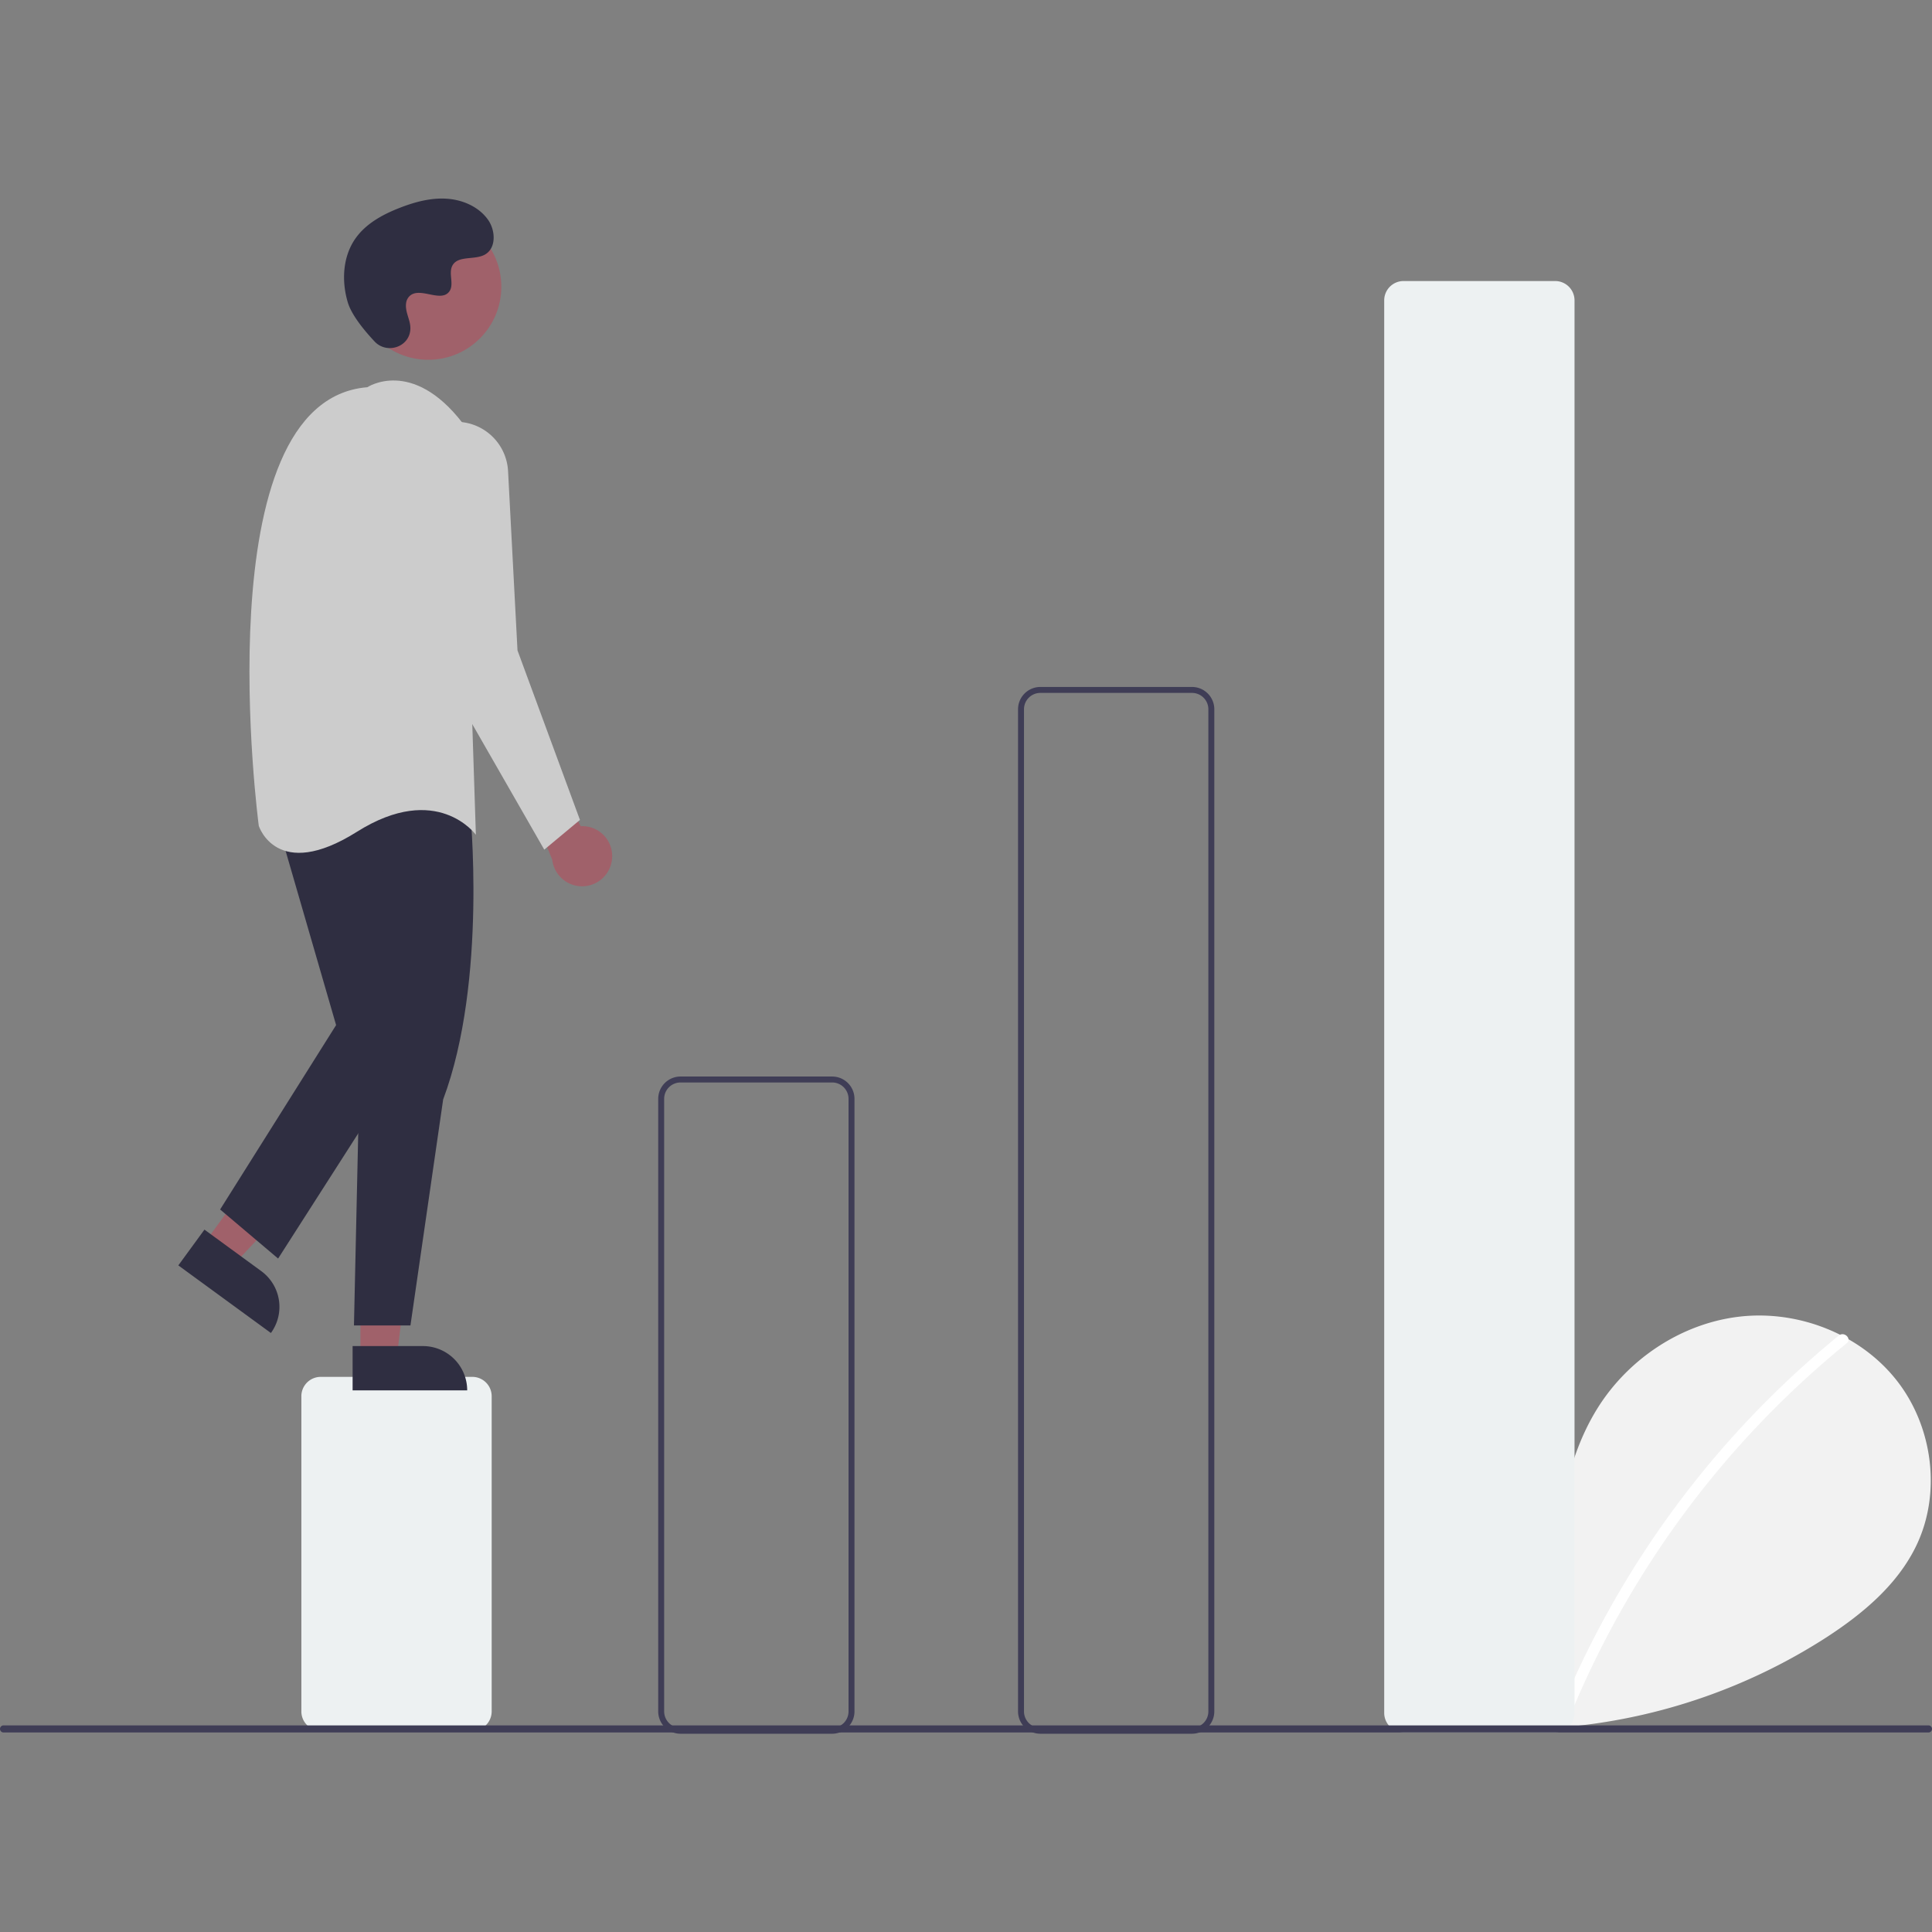 <svg xmlns="http://www.w3.org/2000/svg" xmlns:xlink="http://www.w3.org/1999/xlink" width="1080" height="1080" viewBox="0 0 1080 1080"><rect x="0" y="0" width="1080" height="1080" fill="#808080" stroke="none"/><defs><clipPath id="b"><rect width="1080" height="1080"/></clipPath></defs><g id="a" clip-path="url(#b)"><g transform="translate(0 111)"><path d="M768.572,790.959c-14.949-12.632-24.029-32.586-21.648-52.012s17.13-37.284,36.262-41.409,40.94,7.294,46.751,25.983c3.2-36.031,6.883-73.572,26.04-104.255,17.346-27.783,47.389-47.663,79.948-51.22s66.841,9.876,87.147,35.575,25.278,63.06,11.056,92.565c-10.477,21.735-29.779,37.911-50,51.07a322.714,322.714,0,0,1-220.716,48.286" transform="translate(37.068 56.9)" fill="#f2f2f2"/><path d="M955.959,574.5A532.5,532.5,0,0,0,799.5,786.071c-1.492,3.657,4.446,5.249,5.922,1.633A526.569,526.569,0,0,1,960.3,578.847C963.368,576.35,959,572.029,955.959,574.5Z" transform="translate(71.983 61.061)" fill="#fff"/><path d="M472.086,785.938H387.305A10.818,10.818,0,0,1,376.5,775.132V598.921a10.818,10.818,0,0,1,10.805-10.805h84.781a10.818,10.818,0,0,1,10.805,10.805V775.132a10.818,10.818,0,0,1-10.805,10.805Z" transform="translate(-208.039 70.567)" fill="#edf1f2"/><path d="M593.749,854.5H508.968A12.482,12.482,0,0,1,496.5,842.031V499.584a12.482,12.482,0,0,1,12.468-12.468h84.781a12.482,12.482,0,0,1,12.468,12.468V842.031A12.482,12.482,0,0,1,593.749,854.5ZM508.968,490.441a9.153,9.153,0,0,0-9.143,9.143V842.031a9.154,9.154,0,0,0,9.143,9.143h84.781a9.153,9.153,0,0,0,9.143-9.143V499.584a9.153,9.153,0,0,0-9.143-9.143Z" transform="translate(-128.555 3.668)" fill="#3f3d56"/><path d="M714.749,941.27H629.968A12.482,12.482,0,0,1,617.5,928.8V368.584a12.482,12.482,0,0,1,12.468-12.468h84.781a12.482,12.482,0,0,1,12.468,12.468V928.8A12.482,12.482,0,0,1,714.749,941.27ZM629.968,359.441a9.153,9.153,0,0,0-9.143,9.143V928.8a9.153,9.153,0,0,0,9.143,9.143h84.781a9.153,9.153,0,0,0,9.143-9.143V368.584a9.153,9.153,0,0,0-9.143-9.143Z" transform="translate(-48.408 -83.102)" fill="#3f3d56"/><path d="M836.216,1030.852H751.435a10.818,10.818,0,0,1-10.805-10.805V230.421a10.818,10.818,0,0,1,10.805-10.805h84.781a10.818,10.818,0,0,1,10.805,10.805v789.625a10.818,10.818,0,0,1-10.805,10.805Z" transform="translate(33.149 -173.516)" fill="#edf1f2"/><path d="M502.309,443.332a16.716,16.716,0,0,0-17.425-18.8l-29.551-54.208L448.683,393.6l20.246,49.681a16.807,16.807,0,0,0,33.38.053Z" transform="translate(-160.227 -73.691)" fill="#a0616a"/><path d="M68.816,376.411l16.459,12.017,54.185-57.772L115.166,312.92Z" transform="translate(45.582 207.269)" fill="#a0616a"/><path d="M0,0H64.052V24.747h-39.3A24.747,24.747,0,0,1,0,0H0Z" transform="matrix(-0.808, -0.59, 0.59, -0.808, 151.442, 634.153)" fill="#2f2e41"/><path d="M121.2,420.7l20.381,0,9.695-78.61-30.079,0Z" transform="translate(80.278 226.589)" fill="#a0616a"/><path d="M0,0H64.052V24.747h-39.3A24.748,24.748,0,0,1,0,0Z" transform="translate(261.163 666.213) rotate(179.997)" fill="#2f2e41"/><path d="M462.327,405.6s9.974,96.417-14.961,162.912L429.08,694.856H397.5l3.325-149.613-11.637-132.99S412.456,352.408,462.327,405.6Z" transform="translate(-199.638 -64.917)" fill="#2f2e41"/><path d="M105.606,213.577l33.247,114.7L74.021,431.347l32.416,27.429,73.975-115.535L158.8,201.94Z" transform="translate(49.029 133.759)" fill="#2f2e41"/><circle cx="40.829" cy="40.829" r="40.829" transform="translate(198.593 8.465)" fill="#a0616a"/><path d="M424.938,256.827s24.936-16.624,53.2,19.948l7.481,230.238S464,477.091,419.12,505.351s-54.858-3.325-54.858-3.325S332.677,264.307,424.938,256.827Z" transform="translate(-219.601 -151.365)" fill="#ccc"/><path d="M441.695,266.992h0a29.1,29.1,0,0,1,27.49,27.529l5.275,100.222,34.91,94.755-19.948,16.624L424.589,393.082l-13.274-92.915a29.1,29.1,0,0,1,30.38-33.174Z" transform="translate(-185.173 -142.163)" fill="#ccc"/><path d="M407.95,271.8c6.675,7.11,19.071,3.293,19.941-6.42a11.729,11.729,0,0,0-.015-2.266c-.449-4.3-2.935-8.209-2.339-12.752a6.686,6.686,0,0,1,1.224-3.13c5.319-7.123,17.8,3.186,22.825-3.262,3.078-3.954-.54-10.179,1.822-14.6,3.118-5.832,12.352-2.955,18.142-6.149,6.443-3.554,6.057-13.439,1.816-19.452-5.172-7.333-14.241-11.246-23.2-11.809s-17.85,1.857-26.211,5.115c-9.5,3.7-18.92,8.819-24.766,17.172-7.109,10.158-7.793,23.815-4.238,35.693C395.118,257.172,402.5,266,407.95,271.8Z" transform="translate(-198.529 -191.884)" fill="#2f2e41"/><path d="M1353.183,709.269H277.142a1.979,1.979,0,0,1,0-3.959H1353.183a1.979,1.979,0,0,1,0,3.959Z" transform="translate(-275.162 148.193)" fill="#3f3d56"/></g></g></svg>